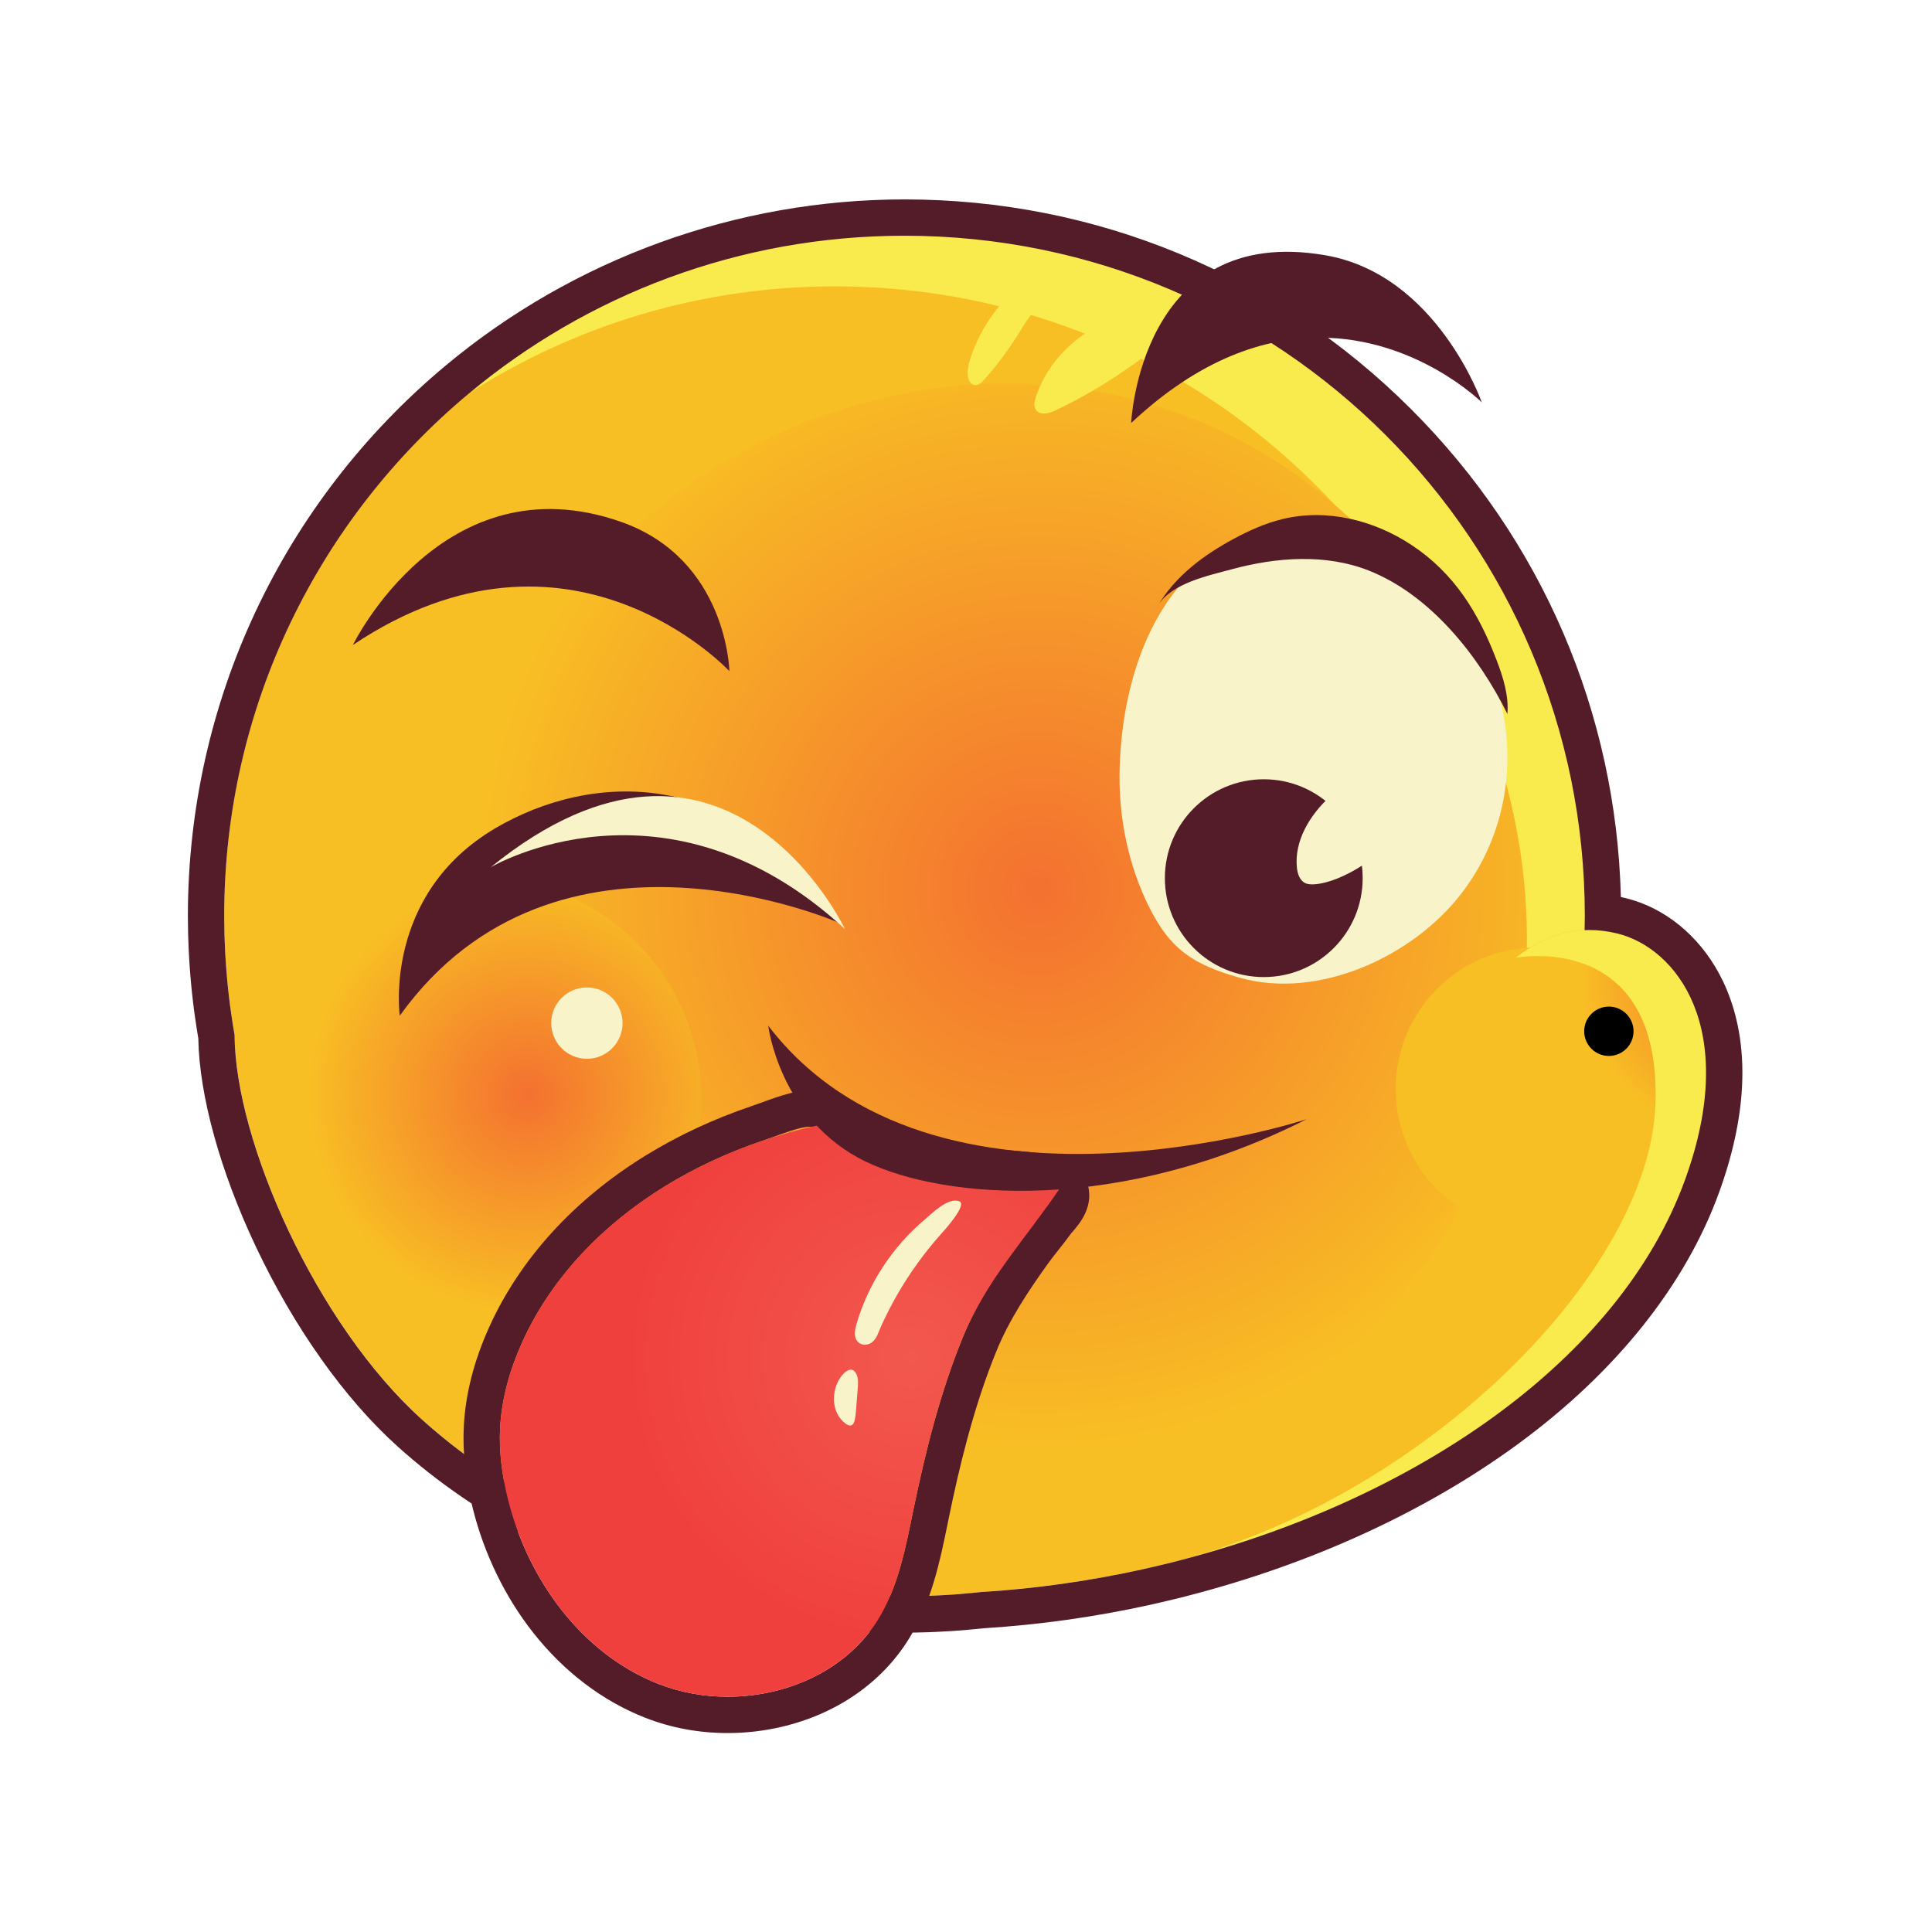 <?xml version="1.0" encoding="UTF-8" standalone="no"?>
<svg
   xmlns:dc="http://purl.org/dc/elements/1.1/"
   xmlns:cc="http://creativecommons.org/ns#"
   xmlns:rdf="http://www.w3.org/1999/02/22-rdf-syntax-ns#"
   xmlns:svg="http://www.w3.org/2000/svg"
   xmlns="http://www.w3.org/2000/svg"
   xmlns:sodipodi="http://sodipodi.sourceforge.net/DTD/sodipodi-0.dtd"
   xmlns:inkscape="http://www.inkscape.org/namespaces/inkscape"
   version="1.1"
   id="svg833"
   xml:space="preserve"
   width="2829.333"
   height="2829.333"
   viewBox="0 0 2829.333 2829.333"
   sodipodi:docname="smiley tongue.svg"
   inkscape:version="1.0.1 (c497b03c, 2020-09-10)"><defs
     id="defs837"><clipPath
       clipPathUnits="userSpaceOnUse"
       id="clipPath859"><path
         d="M 16428.5,13008 C 17482.3,9871.9 16079.8,6387.4 12943.8,5333.7 9807.69,4279.9 6411.13,5968 5357.4,9104.1 c -1053.73,3136.1 634.3,6532.6 3770.39,7586.4 3136.11,1053.7 6247.01,-546.4 7300.71,-3682.5 z"
         id="path857" /></clipPath><radialGradient
       fx="0"
       fy="0"
       cx="0"
       cy="0"
       r="1"
       gradientUnits="userSpaceOnUse"
       gradientTransform="matrix(5621.15,1888.75,-1888.75,5621.15,10920.7,10973.4)"
       spreadMethod="pad"
       id="radialGradient869"><stop
         style="stop-opacity:1;stop-color:#f47130"
         offset="0"
         id="stop863" /><stop
         style="stop-opacity:1;stop-color:#f47130"
         offset="0.005"
         id="stop865" /><stop
         style="stop-opacity:1;stop-color:#f8bf24"
         offset="1"
         id="stop867" /></radialGradient><clipPath
       clipPathUnits="userSpaceOnUse"
       id="clipPath887"><path
         d="M 7577.55,9927.2 C 8003.37,8659.9 7321.23,7287.4 6053.96,6861.6 4786.69,6435.8 3414.13,7117.9 2988.31,8385.2 c -425.82,1267.3 256.37,2639.8 1523.64,3065.6 1267.28,425.8 2639.78,-256.3 3065.6,-1523.6 z"
         id="path885" /></clipPath><radialGradient
       fx="0"
       fy="0"
       cx="0"
       cy="0"
       r="1"
       gradientUnits="userSpaceOnUse"
       gradientTransform="matrix(2294.61,771.007,-771.007,2294.61,5790.82,9202.4)"
       spreadMethod="pad"
       id="radialGradient895"><stop
         style="stop-opacity:1;stop-color:#f47130"
         offset="0"
         id="stop889" /><stop
         style="stop-opacity:1;stop-color:#f47130"
         offset="0.005"
         id="stop891" /><stop
         style="stop-opacity:1;stop-color:#f8bf24"
         offset="1"
         id="stop893" /></radialGradient><clipPath
       clipPathUnits="userSpaceOnUse"
       id="clipPath911"><path
         d="m 18363.6,9754.4 c 274.1,-815.8 -165,-1699.4 -980.9,-1973.5 -815.8,-274.2 -1699.4,165 -1973.5,980.8 -274.2,815.9 165,1699.5 980.8,1973.6 815.9,274.1 1699.5,-165 1973.6,-980.9 z"
         id="path909" /></clipPath><radialGradient
       fx="0"
       fy="0"
       cx="0"
       cy="0"
       r="1"
       gradientUnits="userSpaceOnUse"
       gradientTransform="matrix(1477.22,496.359,-496.359,1477.22,16886.4,9258.1)"
       spreadMethod="pad"
       id="radialGradient921"><stop
         style="stop-opacity:1;stop-color:#f47130"
         offset="0"
         id="stop915" /><stop
         style="stop-opacity:1;stop-color:#f47130"
         offset="0.005"
         id="stop917" /><stop
         style="stop-opacity:1;stop-color:#f8bf24"
         offset="1"
         id="stop919" /></radialGradient><clipPath
       clipPathUnits="userSpaceOnUse"
       id="clipPath953"><path
         d="m 5580.44,4753.7 c 218.66,-880 810.33,-1698.9 1655.04,-2028.8 394.69,-154.5 841.75,-179.3 1255.1,-83.5 470.4,108.9 897.39,375.2 1152.44,784.8 224.99,362.1 305.47,792.3 391.18,1210.1 133.2,645.3 294.4,1289.6 544.6,1900.3 256.3,626.2 702.1,1094.9 1068.8,1639.9 -108,88.2 -364,99.2 -574,124.1 -176.1,20.5 -354,35.1 -476,70.1 -331.6,95.4 -652.08,228.4 -953.7,396.2 -95.35,53.6 -191.77,111.6 -299.39,129.4 -99.64,17.1 -201.56,-1.3 -300.52,-21.7 C 7660.38,8586.8 6318.52,7766.9 5737.18,6479.2 5603.2,6182.8 5511.56,5864.6 5494.35,5539.9 c -13.83,-264.2 22.27,-529.5 86.09,-786.2 z"
         id="path951" /></clipPath><radialGradient
       fx="0"
       fy="0"
       cx="0"
       cy="0"
       r="1"
       gradientUnits="userSpaceOnUse"
       gradientTransform="matrix(-3100.87,-60.038,-60.038,3100.87,10000.3,6316.6)"
       spreadMethod="pad"
       id="radialGradient961"><stop
         style="stop-opacity:1;stop-color:#f2584e"
         offset="0"
         id="stop955" /><stop
         style="stop-opacity:1;stop-color:#f2584e"
         offset="0.005"
         id="stop957" /><stop
         style="stop-opacity:1;stop-color:#f0403d"
         offset="1"
         id="stop959" /></radialGradient></defs><sodipodi:namedview
     pagecolor="#ffffff"
     bordercolor="#666666"
     borderopacity="1"
     objecttolerance="10"
     gridtolerance="10"
     guidetolerance="10"
     inkscape:pageopacity="0"
     inkscape:pageshadow="2"
     inkscape:window-width="1924"
     inkscape:window-height="1142"
     id="namedview835"
     showgrid="false"
     inkscape:zoom="0.26861452"
     inkscape:cx="1414.6666"
     inkscape:cy="1414.6666"
     inkscape:window-x="0"
     inkscape:window-y="23"
     inkscape:window-maximized="0"
     inkscape:current-layer="g841" /><g
     id="g841"
     inkscape:groupmode="layer"
     inkscape:label="ink_ext_XXXXXX"
     transform="matrix(1.333,0,0,-1.333,0,2829.333)"><g
       id="g843"
       transform="scale(0.1)"><g
         id="g845"
         transform="scale(1.144)"><path
           d="m 2154.44,9762.72 c 0,-3610.2 2926.62,-6537.25 6537.27,-6537.25 1295.98,0 2504.39,377.38 3520.29,1028.18 1814.7,1161.69 3016.9,3194.95 3016.9,5509.07 0,3610.68 -2926.6,6537.28 -6537.19,6537.28 -1593.54,0 -3054.04,-570.2 -4188.65,-1518.1 C 3067.44,13583.2 2154.44,11779.4 2154.44,9762.72"
           style="fill:#f9ea4e;fill-opacity:1;fill-rule:nonzero;stroke:none"
           id="path847" /></g><g
         id="g849"
         transform="scale(1.173)"><path
           d="m 2100.32,9517.47 c 0,1966.03 890.06,3724.53 2289.62,4893.13 990.86,634.5 2168.44,1002.4 3431.91,1002.4 3491.85,0 6326.85,-2807.9 6371.95,-6289 h 1.1 l -0.8,-0.59 0.8,0.59 c 183.7,141.16 499.2,341.99 955.5,230.15 548.2,-134.34 1149.6,-881.56 637,-2301.5 -615.3,-1706.18 -2542.1,-3004.9 -4739.5,-3572.27 -29.8,-8.01 -59.5,-15.68 -89.3,-22.93 -34.8,-8.52 -69.8,-17.05 -105.1,-25.06 -13.1,-3.41 -26.3,-6.39 -39.5,-9.38 -34.9,-8.52 -69.7,-16.19 -105,-23.78 l -11.5,-2.98 c -495.1,-108.85 -1000.68,-180.2 -1505.73,-211.4 -235.86,-26.51 -475.47,-40.4 -718.4,-40.4 -644.17,0 -1265.88,95.98 -1851.99,273.71 -1009.3,259.72 -1933.59,720.88 -2669.04,1383.11 -988.87,890.68 -1751.06,2607.52 -1754.55,3600.57 -63.96,362.28 -97.47,735.04 -97.47,1115.63"
           style="fill:#f8bf24;fill-opacity:1;fill-rule:nonzero;stroke:none"
           id="path851" /></g><g
         id="g853"><g
           id="g855"
           clip-path="url(#clipPath859)"><g
             id="g861"
             transform="scale(1.044)"><path
               d="M 15739.1,12462.1 C 16748.6,9457.62 15405,6119.35 12400.6,5109.87 9396.11,4100.29 6142.08,5717.55 5132.57,8722.04 4123.07,11726.5 5740.25,14980.5 8744.74,15990 c 3004.46,1009.5 5984.86,-523.4 6994.36,-3527.9"
               style="fill:url(#radialGradient869);fill-opacity:1;fill-rule:nonzero;stroke:none"
               id="path871" /></g></g></g><g
         id="g873"
         transform="scale(1.094)"><path
           d="m 10600.9,15280.8 c -64.8,-30.9 -155.6,-54.5 -197.2,4 -26.8,37.8 -15.5,89.7 -0.6,133.5 120.6,356.5 415.8,649.9 772.2,770.3 126.6,42.8 464.4,111.4 485.7,-99.1 16.6,-162.7 -246.8,-323.6 -356.2,-400 -222.5,-155.4 -458.8,-292 -703.9,-408.7"
           style="fill:#f9ea4e;fill-opacity:1;fill-rule:nonzero;stroke:none"
           id="path875" /></g><g
         id="g877"
         transform="scale(1.109)"><path
           d="m 9745.89,15374.4 c -23.71,-25.7 -53.2,-53 -88.09,-49.9 -49.69,4.4 -71.87,65.5 -71.87,115.4 0.18,67.1 19.47,132.8 42.56,195.9 60.42,164.9 148.24,319.6 258.89,456 53.56,66 114.82,129.4 193.02,162.7 54.8,23.3 215.9,45.5 235.4,-36.9 12.7,-53.6 -131.9,-233.1 -162,-282.3 -120.4,-197.6 -250.73,-390.3 -407.91,-560.9"
           style="fill:#f9ea4e;fill-opacity:1;fill-rule:nonzero;stroke:none"
           id="path879" /></g><g
         id="g881"><g
           id="g883"
           clip-path="url(#clipPath887)"><path
             d="M 7577.55,9927.2 C 8003.37,8659.9 7321.23,7287.4 6053.96,6861.6 4786.69,6435.8 3414.13,7117.9 2988.31,8385.2 c -425.82,1267.3 256.37,2639.8 1523.64,3065.6 1267.28,425.8 2639.78,-256.3 3065.6,-1523.6"
             style="fill:url(#radialGradient895);fill-opacity:1;fill-rule:nonzero;stroke:none"
             id="path897" /></g></g><path
         d="m 6055.86,9985.2 c 0,-216.4 175.44,-391.9 391.86,-391.9 216.47,0 391.91,175.5 391.91,391.9 0,216.4 -175.44,391.9 -391.91,391.9 -216.42,0 -391.86,-175.5 -391.86,-391.9"
         style="fill:#f9f3ca;fill-opacity:1;fill-rule:nonzero;stroke:none"
         id="path899" /><path
         d="m 9234.64,11080 c 0,0 -3117.53,1389.9 -4842.83,-1013.5 0,0 -187.62,1333.6 1053.58,2061.7 1032.05,605.5 2644.7,719.2 3789.25,-1048.2"
         style="fill:#531c28;fill-opacity:1;fill-rule:nonzero;stroke:none"
         id="path901" /><path
         d="m 5391.75,11698 c 0,0 1920.62,1137 3891.42,-679.9 0,0 -1311.27,2771.8 -3891.42,679.9"
         style="fill:#f9f3ca;fill-opacity:1;fill-rule:nonzero;stroke:none"
         id="path903" /><g
         id="g905"><g
           id="g907"
           clip-path="url(#clipPath911)"><g
             id="g913"
             transform="scale(1.132)"><path
               d="m 16228.1,8620.04 c 242.2,-720.92 -145.8,-1501.77 -866.9,-1744 -720.9,-242.31 -1501.7,145.82 -1744,866.75 -242.3,721.02 145.8,1501.86 866.8,1744.08 721,242.23 1501.8,-145.81 1744.1,-866.83"
               style="fill:url(#radialGradient921);fill-opacity:1;fill-rule:nonzero;stroke:none"
               id="path923" /></g></g></g><g
         id="g925"
         transform="scale(1.101)"><path
           d="m 15807.6,8987.81 c 0,-135.96 110.2,-246.23 246.2,-246.23 136,0 246.2,110.27 246.2,246.23 0,135.96 -110.2,246.22 -246.2,246.22 -136,0 -246.2,-110.26 -246.2,-246.22"
           style="fill:#000000;fill-opacity:1;fill-rule:nonzero;stroke:none"
           id="path927" /></g><g
         id="g929"
         transform="scale(1.173)"><path
           d="m 11047.9,3480.38 c 2197.4,567.37 4124.2,1866.09 4739.5,3572.27 512.6,1419.94 -88.8,2167.16 -637,2301.5 -456.3,111.84 -771.8,-88.99 -955.5,-230.15 0,0 1359.2,268.34 1310.3,-1361.63 -47.6,-1576.96 -2136.6,-3662.29 -4457.3,-4281.99"
           style="fill:#f9ea4e;fill-opacity:1;fill-rule:nonzero;stroke:none"
           id="path931" /></g><path
         d="m 8013.26,13852.1 c 0,0 -1753.02,1883.7 -4136.58,287.1 0,0 992.15,2037.5 2944.68,1353.4 1168.47,-409.4 1191.9,-1640.5 1191.9,-1640.5"
         style="fill:#531c28;fill-opacity:1;fill-rule:nonzero;stroke:none"
         id="path933" /><g
         id="g935"
         transform="scale(1.152)"><path
           d="m 14131.3,14587.4 c 0,0 -623.2,618.5 -1548.5,617.3 -521.6,-0.6 -1139.2,-198.1 -1795.3,-814.1 0,0 83.3,1909.4 1856.9,1598.8 1061.4,-185.9 1486.9,-1402 1486.9,-1402"
           style="fill:#531c28;fill-opacity:1;fill-rule:nonzero;stroke:none"
           id="path937" /></g><path
         d="m 12563.2,3987.8 c 41.4,8.9 82.3,17.9 123.2,27.9 -43.4,-9.5 -84.3,-19 -123.2,-27.9"
         style="fill:#f9ea4e;fill-opacity:1;fill-rule:nonzero;stroke:none"
         id="path939" /><g
         id="g941"
         transform="scale(1.185)"><path
           d="m 8385.75,16062.9 c -1554.25,0 -3066.1,-548 -4257.06,-1542.9 C 2611.87,13253.4 1741.9,11394.2 1741.9,9419.06 c 0,-50.45 0.66,-102.92 2.02,-160.37 0.33,-12.4 0.74,-24.72 1.19,-37.03 l 0.61,-18.14 c 1.12,-34.76 2.35,-69.34 3.95,-103.84 0.91,-18.56 1.98,-36.95 3,-55.35 l 0.7,-11.55 c 1.73,-30.37 3.61,-60.57 5.75,-90.69 1.73,-24.38 3.62,-48.59 5.59,-72.8 2.31,-27.84 4.77,-55.59 7.4,-83.26 2.38,-25.39 4.85,-50.96 7.57,-76.43 2.75,-25.9 5.8,-51.71 8.87,-77.53 l 1.48,-12.82 c 2.63,-22.36 5.26,-44.71 8.18,-66.98 2.31,-17.72 4.81,-35.35 7.36,-52.98 l 2.55,-17.8 c 10.11,-71.71 20.13,-136.58 30.53,-197.32 8.79,-529.69 202.75,-1231.81 534.6,-1932.92 355.02,-750.04 821.27,-1406.95 1312.91,-1849.75 739.6,-666.02 1699.34,-1164.92 2775.92,-1442.97 151.13,-45.64 305.25,-86.3 458.27,-120.72 72.01,-16.19 147.84,-31.88 225.39,-46.48 l 6.21,-1.26 13.24,-2.45 c 80.68,-15.02 156.14,-27.75 230.9,-38.89 l 8.71,-1.26 c 67.04,-9.88 136.91,-18.98 213.1,-27.76 l 9.59,-1.18 c 10.56,-1.18 21.12,-2.45 31.68,-3.54 81.46,-8.86 155.11,-15.78 225.11,-21.01 3.95,-0.25 8.09,-0.5 12.29,-0.76 66.17,-4.8 134.23,-8.6 209.53,-11.72 18.58,-0.76 37.19,-1.52 55.85,-2.11 85.37,-2.78 156.47,-4.14 223.8,-4.14 66.89,0 138.76,1.27 219.92,3.97 19.65,0.67 39.48,1.6 59.3,2.45 l 18.9,0.84 c 49.26,2.19 94.56,4.72 138.6,7.59 31.04,2.03 62.34,4.14 93.56,6.67 42.51,3.29 84.69,7.33 126.79,11.47 l 26.99,2.61 c 18.56,1.69 37.2,3.46 55.76,5.49 511.81,32.05 1027.73,104.69 1533.53,215.96 4.8,1.01 11.9,2.61 20.8,4.98 31.8,6.91 65.3,14.34 99.2,22.52 13.8,3.12 27.7,6.33 41.5,9.87 35.1,8.01 69.8,16.45 104.4,24.97 31.4,7.59 63.1,15.69 94.8,24.29 1144.5,295.68 2197.3,779.32 3044.9,1398.6 914.5,668.21 1563.3,1480.08 1876.3,2347.97 359,994.85 197.6,1645.43 -1,2015.94 -192.5,359.03 -508.1,615.27 -866.1,703.04 -15.5,3.8 -31,7.36 -46.6,10.65 -44.1,1708.77 -730.3,3308.67 -1943.6,4521.97 -1254.8,1254.8 -2923.2,1945.8 -4697.95,1945.8 z m 0,-336.7 c 3483.55,0 6307.15,-2823.6 6307.15,-6307.14 0,-43.7 -1.3,-87.14 -2.1,-130.67 15,0.67 30.2,1.01 45.5,1.01 80.2,0 165.9,-9.54 257.5,-31.97 542.5,-132.95 1137.6,-872.45 630.5,-2277.71 -609.1,-1688.53 -2516,-2973.83 -4690.7,-3535.33 -29.4,-7.93 -58.8,-15.52 -88.4,-22.69 -34.4,-8.43 -69,-16.87 -103.9,-24.8 -13,-3.38 -26.1,-6.33 -39.1,-9.28 -34.5,-8.44 -69,-16.03 -104,-23.62 -3.8,-1.18 -7.6,-2.03 -11.4,-2.87 -489.9,-107.73 -990.25,-178.33 -1490.08,-209.3 -28.85,-3.2 -57.95,-5.65 -86.97,-8.51 -39.99,-3.97 -80.06,-7.77 -120.3,-10.97 -29.61,-2.28 -59.3,-4.31 -89.08,-6.25 -43.62,-2.86 -87.48,-5.23 -131.43,-7.17 -24.81,-1.09 -49.61,-2.36 -74.41,-3.2 -69.34,-2.28 -138.94,-3.8 -208.78,-3.8 -71.19,0 -141.97,1.61 -212.58,3.97 -17.76,0.59 -35.43,1.26 -53.13,2.02 -66.18,2.7 -132.15,6.25 -197.78,11.05 -4.28,0.25 -8.59,0.51 -12.91,0.76 -71.6,5.4 -142.82,12.23 -213.72,19.91 -13.11,1.44 -26.14,3.04 -39.18,4.56 -67.89,7.76 -135.54,16.45 -202.78,26.4 l -7.85,1.1 c -73.45,11.05 -146.4,23.37 -218.98,36.86 -6.21,1.19 -12.42,2.37 -18.62,3.63 -71.68,13.5 -142.99,28.09 -213.81,44.04 h -0.08 c -149.19,33.66 -296.41,72.63 -441.42,116.58 -998.86,257.04 -1913.55,713.43 -2641.44,1368.82 -978.64,881.47 -1732.96,2580.46 -1736.41,3563.34 -12.5,70.77 -23.46,142.06 -33.57,213.59 -3.17,22.36 -6.46,44.71 -9.43,67.15 -3.28,25.31 -6.15,50.62 -9.16,75.92 -2.92,24.47 -5.79,49.02 -8.42,73.57 -2.55,24.12 -4.9,48.34 -7.19,72.63 -2.51,26.32 -4.85,52.64 -7.03,79.05 -1.9,22.94 -3.66,45.97 -5.3,69.09 -2.02,28.59 -3.83,57.27 -5.47,86.04 -1.19,21.18 -2.47,42.35 -3.49,63.53 -1.52,32.81 -2.68,65.8 -3.75,98.7 -0.56,17.46 -1.31,34.92 -1.72,52.47 -1.19,50.61 -1.93,101.4 -1.93,152.35 0,1945.74 880.9,3685.94 2265.95,4842.54 1094.7,914.5 2503.75,1464.6 4041.2,1464.6"
           style="fill:#531c28;fill-opacity:1;fill-rule:nonzero;stroke:none"
           id="path943" /></g><path
         d="m 8893.5,9246 c -64.95,0 -131.69,-9.8 -216.37,-31.8 -107.82,-28 -205.11,-63.4 -299.19,-97.7 -40.15,-14.6 -80.2,-29.2 -120.59,-42.9 -415.29,-140.3 -806.96,-323 -1164.13,-543 -786.5,-484.5 -1381.18,-1137 -1719.84,-1887.1 -165.55,-366.4 -258.95,-730.7 -277.56,-1082.5 -14.91,-284.8 16.91,-580.4 97.34,-903.6 124.88,-502.8 355.42,-977.1 666.7,-1371.6 337.24,-427.5 762.72,-750 1230.39,-932.7 283.6,-111 588.06,-167.4 904.59,-167.4 197.42,0 394.55,22.5 585.87,66.9 604.04,139.9 1101.72,481.7 1401.11,962.6 252.38,406.3 343.48,851.8 431.48,1282.7 l 11.9,58.2 c 107.1,518.6 263.4,1195.6 522.9,1829.2 142,346.8 354.5,664 563.1,955.1 36.2,50.6 76.5,101.6 119.2,155.5 45.8,58 93.2,117.8 139.7,182.5 3.4,3.9 7.3,8.3 11.4,13 75.7,86.4 253.2,288.9 158,551.3 -56.6,155.8 -196.3,265.4 -373.9,293.2 -175.7,27.5 -347.5,41.3 -513.8,54.6 -180.3,14.4 -350.6,28.1 -514.8,57.8 -202.9,36.7 -416.6,99 -623.29,159.3 l -31.33,9.1 c -219.97,64.1 -411.54,151.7 -554,253.3 -11.45,8.2 -21.97,15.8 -31.77,23 -88.82,64.6 -210.42,153 -403.11,153 z m 0,-399.1 c 72.69,0 110.3,-35.6 203.07,-101.8 198.97,-142 440.04,-243.4 674.19,-311.6 226.6,-66 461.04,-135.6 695.24,-178 343.8,-62.2 692.7,-59.9 1038,-113.9 152.2,-23.8 -15.7,-171.1 -53.9,-224.6 -84.1,-117.7 -179.3,-226.7 -263.4,-344.1 -234,-326.7 -455.1,-663 -607.9,-1036.3 -250.2,-610.7 -411.4,-1255 -544.6,-1900.3 -85.71,-417.8 -166.19,-848 -391.18,-1210.1 -255.05,-409.6 -682.04,-675.9 -1152.44,-784.8 -161.8,-37.5 -328.77,-56.5 -495.74,-56.5 -259.58,0 -519.16,45.9 -759.36,140 -844.71,329.9 -1436.42,1148.8 -1655.04,2028.8 -63.87,256.7 -99.92,522 -86.09,786.2 17.21,324.7 108.85,642.9 242.83,939.3 325.16,720.3 897.63,1300.3 1565.4,1711.6 339.68,209.3 704.64,377.1 1082.52,504.7 130.71,44.2 258.56,97.7 392.3,132.4 49.2,12.8 85.7,19 116.1,19"
         style="fill:#531c28;fill-opacity:1;fill-rule:nonzero;stroke:none"
         id="path945" /><g
         id="g947"><g
           id="g949"
           clip-path="url(#clipPath953)"><path
             d="m 5580.44,4753.7 c 218.66,-880 810.33,-1698.9 1655.04,-2028.8 394.69,-154.5 841.75,-179.3 1255.1,-83.5 470.4,108.9 897.39,375.2 1152.44,784.8 224.99,362.1 305.47,792.3 391.18,1210.1 133.2,645.3 294.4,1289.6 544.6,1900.3 256.3,626.2 702.1,1094.9 1068.8,1639.9 -108,88.2 -364,99.2 -574,124.1 -176.1,20.5 -354,35.1 -476,70.1 -331.6,95.4 -652.08,228.4 -953.7,396.2 -95.35,53.6 -191.77,111.6 -299.39,129.4 -99.64,17.1 -201.56,-1.3 -300.52,-21.7 C 7660.38,8586.8 6318.52,7766.9 5737.18,6479.2 5603.2,6182.8 5511.56,5864.6 5494.35,5539.9 c -13.83,-264.2 22.27,-529.5 86.09,-786.2"
             style="fill:url(#radialGradient961);fill-opacity:1;fill-rule:nonzero;stroke:none"
             id="path963" /></g></g><path
         d="m 9680.05,6655.7 -0.88,-2 c -27.77,-61.5 -46.87,-140.6 -106.36,-180 -61.58,-40.8 -146.35,-24.7 -172.23,49.9 -18.07,52.1 -4.43,109.3 11.11,162.2 86.48,293.6 232.21,569.1 423.33,808 95.55,119.4 202.58,229.8 319.18,328.7 83.7,71.1 260.9,251.7 383.6,205.5 97.1,-36.5 -173.2,-330.1 -199.5,-359.8 -180.8,-202.4 -340.64,-423.6 -476.53,-658.5 -66.4,-114.9 -127.11,-233.1 -181.72,-354"
         style="fill:#f9f3ca;fill-opacity:1;fill-rule:nonzero;stroke:none"
         id="path965" /><path
         d="m 9215.25,6063.9 c 41.6,74.6 146.11,183.4 198.1,54.2 17.49,-43.6 14.13,-92.3 10.43,-139.1 -6.29,-80.2 -12.58,-160.4 -18.86,-240.6 -3.22,-41.1 -6.48,-82.4 -17.06,-122.2 -5.21,-19.8 -14.07,-41.2 -32.93,-49.1 -22.65,-9.5 -47.79,5 -67.38,19.8 -144.75,109.6 -158.68,321.9 -72.3,477"
         style="fill:#f9f3ca;fill-opacity:1;fill-rule:nonzero;stroke:none"
         id="path967" /><path
         d="m 14356,8930 c 0,0 -4095,-1350.9 -5916.29,1026.9 0,0 125.99,-1036.4 1070.69,-1492.8 873.9,-422.2 2793.5,-572.6 4845.6,465.9"
         style="fill:#531c28;fill-opacity:1;fill-rule:nonzero;stroke:none"
         id="path969" /><g
         id="g971"
         transform="scale(1.034)"><path
           d="m 11993,11475.3 c 49.8,-195.5 118.8,-385.9 207.4,-567 229.3,-469 477.4,-629.2 969.8,-768.9 840.1,-238.02 1840.9,225.7 2354.4,891.1 775.4,1004.7 599.7,2424.6 -294.6,3289.8 -29.4,28.5 -59.9,56.5 -91.2,83 -426.6,367.8 -1003.3,573.4 -1558.8,487 -1226.6,-190.8 -1675.9,-1496.4 -1685,-2599.8 -2.2,-273.9 30.2,-549.2 98,-815.2"
           style="fill:#f9f3ca;fill-opacity:1;fill-rule:nonzero;stroke:none"
           id="path973" /></g><path
         d="m 12797.4,11577.5 c 0,-600 486.5,-1086.5 1086.6,-1086.5 600,0 1086.5,486.5 1086.5,1086.5 0,600.1 -486.5,1086.6 -1086.5,1086.6 -600.1,0 -1086.6,-486.5 -1086.6,-1086.6"
         style="fill:#531c28;fill-opacity:1;fill-rule:nonzero;stroke:none"
         id="path975" /><path
         d="m 14438.7,11510.3 c -34,-2.1 -69.6,-1.4 -100.3,13.5 -60.3,29.2 -83.7,103 -90.5,169.7 -29.8,293.8 141.2,575.2 358,775.7 71.6,66.2 150.2,127.3 240.6,163.7 316.1,127.6 706.8,-156.7 539.4,-495.7 -141.6,-286.6 -637.1,-607.7 -947.2,-626.9"
         style="fill:#f9f3ca;fill-opacity:1;fill-rule:nonzero;stroke:none"
         id="path977" /><g
         id="g979"
         transform="scale(1.017)"><path
           d="m 13856.8,15263.9 c 478.5,114.9 985.8,-12.8 1390.9,-280.4 463.6,-306.3 724.9,-735.1 919.3,-1244.3 71,-186 133,-382.1 116.6,-580.4 -311.8,627.8 -831,1286.7 -1501.7,1550 -461.9,181.3 -994.8,142.1 -1465.5,14.7 -250.9,-68 -665.2,-151.9 -807.6,-395.3 186.6,319.1 496.3,548.5 822,723.4 167,89.8 341.6,168 526,212.3"
           style="fill:#531c28;fill-opacity:1;fill-rule:nonzero;stroke:none"
           id="path981" /></g></g></g></svg>
